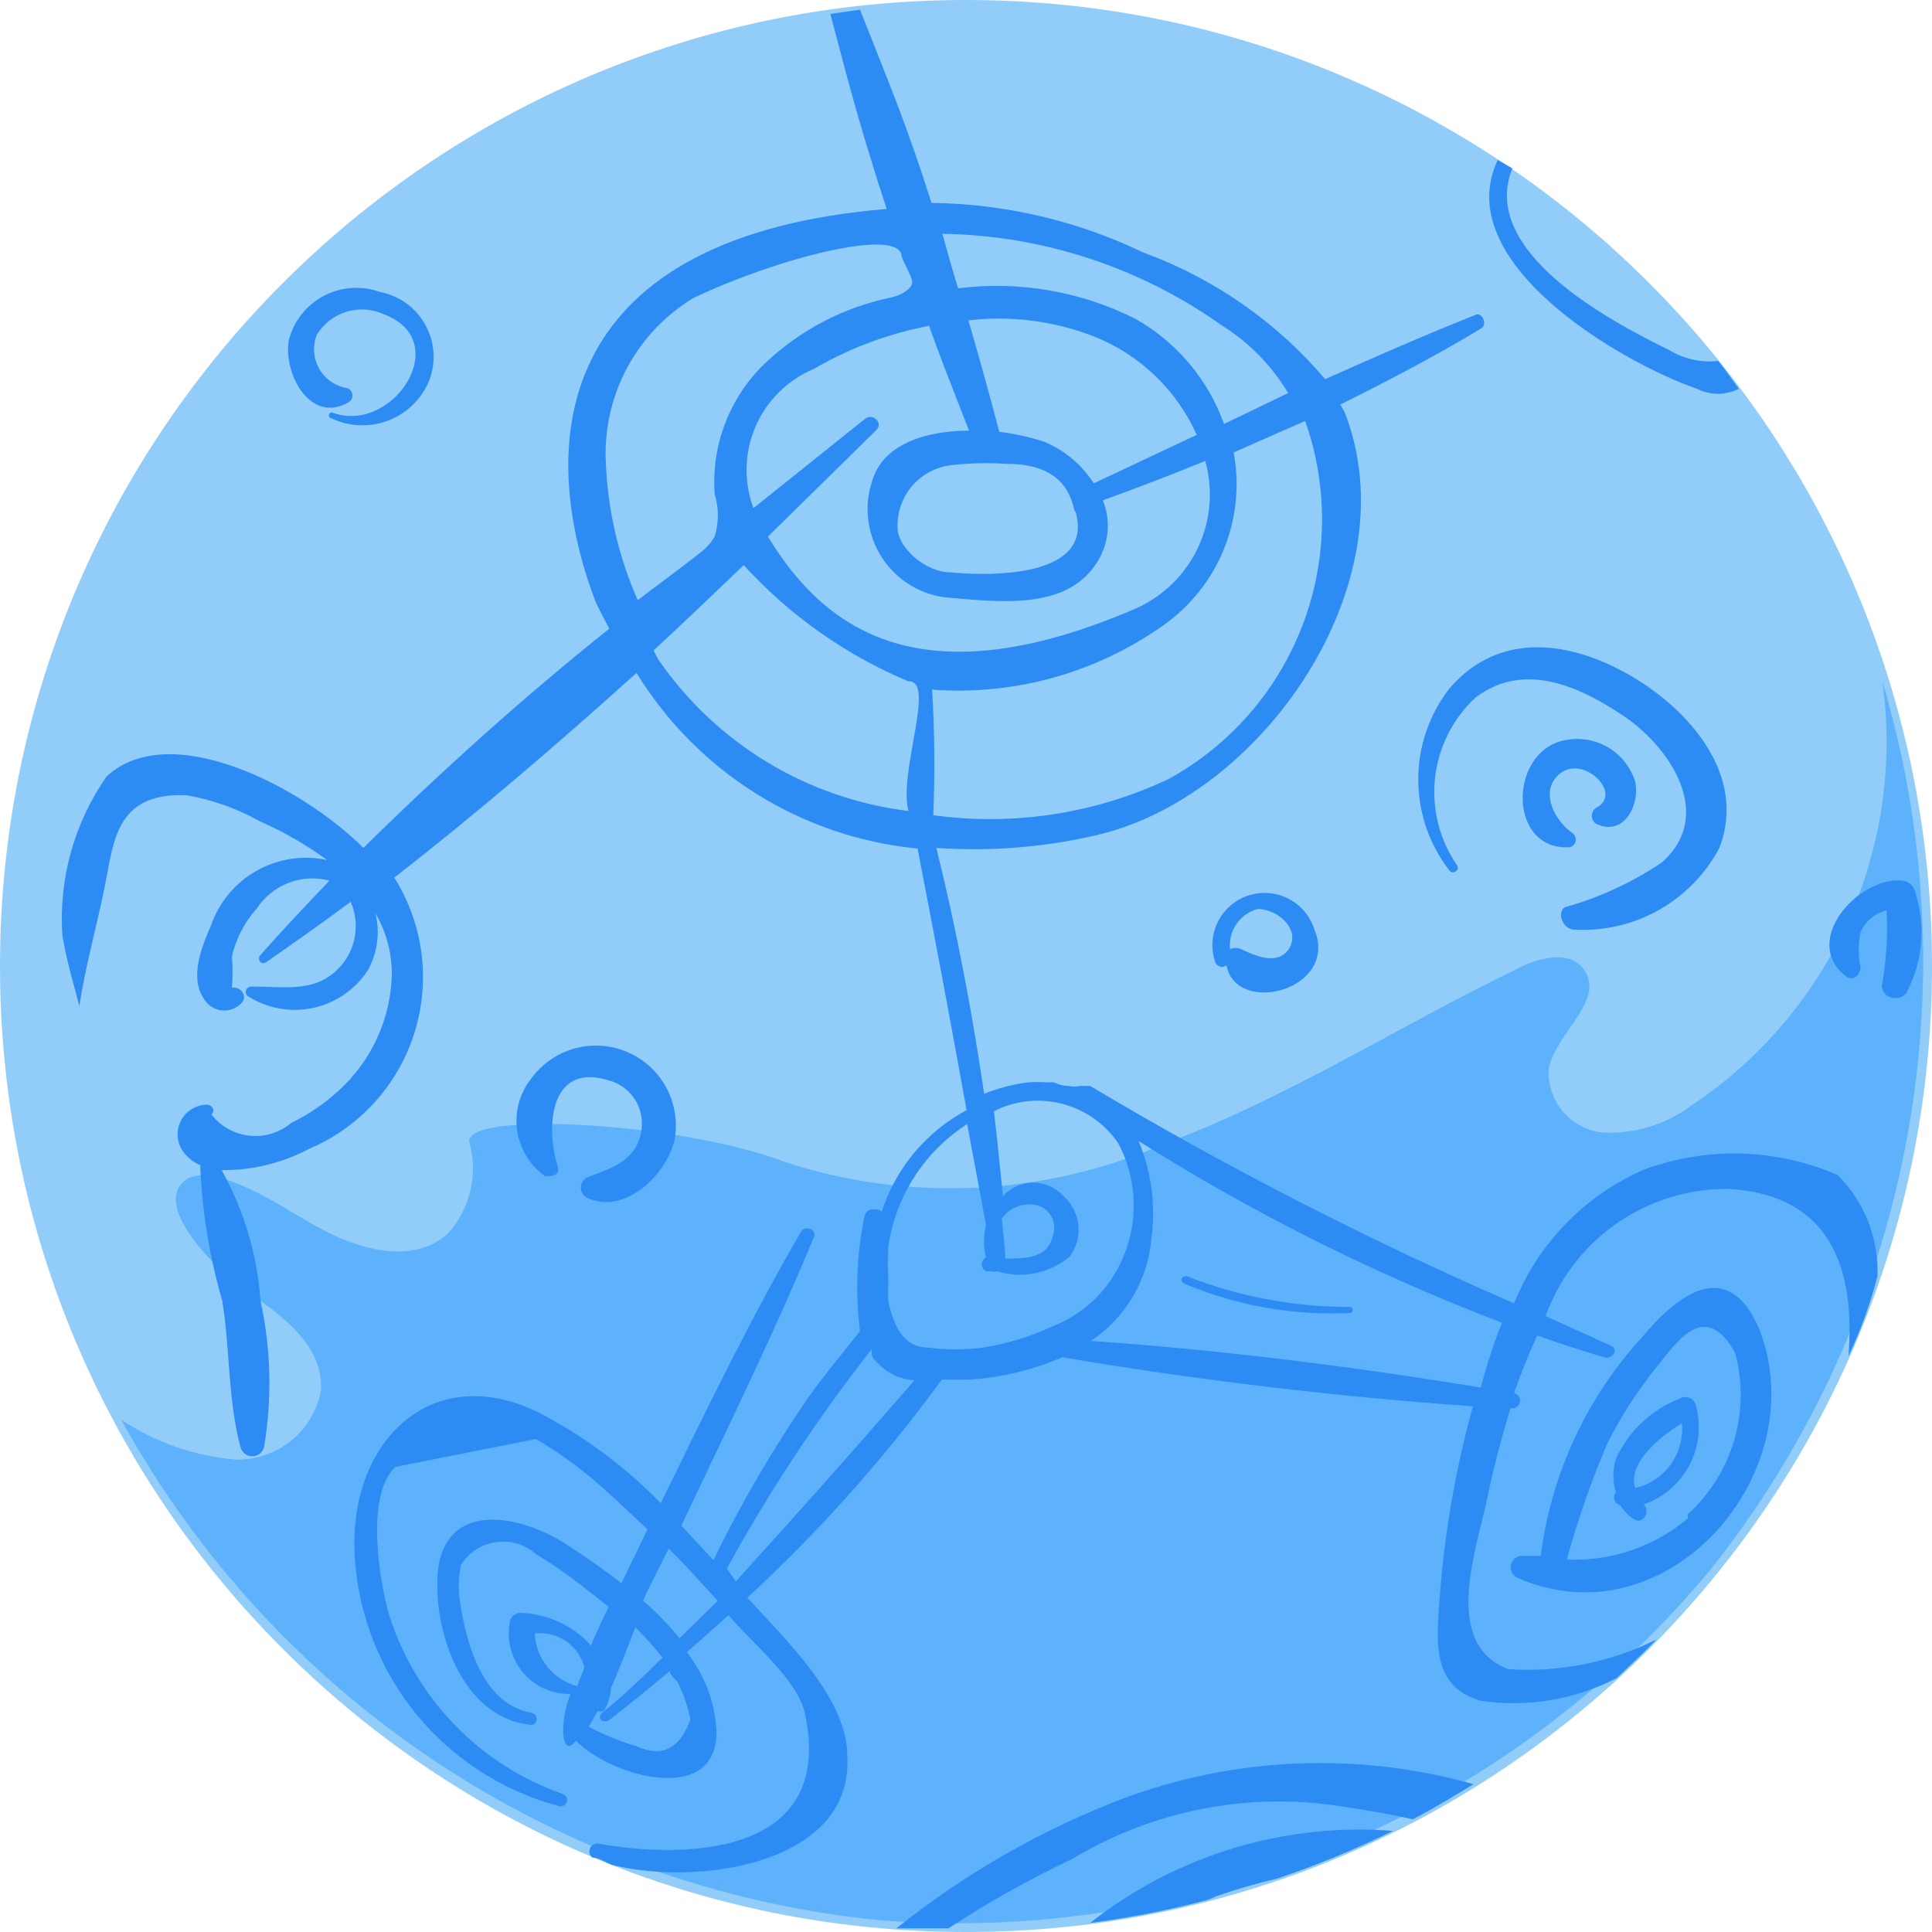 <svg width="78" height="78" viewBox="0 0 78 78" fill="none" xmlns="http://www.w3.org/2000/svg">
<path d="M39 78C60.539 78 78 60.539 78 39C78 17.461 60.539 0 39 0C17.461 0 0 17.461 0 39C0 60.539 17.461 78 39 78Z" fill="#92CDFA"/>
<path d="M75.995 27.508C76.456 30.797 75.978 34.149 74.615 37.178C73.252 40.206 71.061 42.788 68.293 44.624C67.269 45.398 66.005 45.787 64.723 45.724C64.096 45.662 63.517 45.361 63.107 44.882C62.697 44.404 62.488 43.786 62.522 43.157C62.816 41.69 64.796 40.418 63.965 39.171C63.403 38.315 62.058 38.658 61.129 39.171C56.41 41.47 51.959 44.33 47.045 46.164C42.222 48.269 36.799 48.547 31.787 46.947C27.606 45.308 18.705 44.819 18.95 46.115C19.127 46.749 19.142 47.418 18.992 48.059C18.843 48.7 18.534 49.293 18.094 49.783C16.7 51.103 14.402 50.443 12.739 49.49C11.639 48.903 8.387 46.604 7.336 47.778C6.284 48.952 9.023 51.47 9.781 52.033C11.297 53.011 13.082 54.307 12.959 56.14C12.809 56.934 12.384 57.65 11.757 58.16C11.131 58.67 10.344 58.942 9.536 58.928C7.875 58.794 6.276 58.239 4.89 57.314C7.962 62.889 12.337 67.638 17.643 71.155C22.948 74.672 29.026 76.853 35.357 77.511C41.696 78.039 48.069 77.031 53.934 74.57C59.8 72.11 64.986 68.27 69.051 63.378C73.014 58.401 75.715 52.541 76.924 46.295C78.133 40.049 77.814 33.604 75.995 27.508Z" fill="#5EB2FC"/>
<path d="M49.049 38.804C49.06 38.853 49.082 38.898 49.114 38.935C49.147 38.972 49.188 39 49.234 39.017C49.281 39.035 49.331 39.04 49.379 39.032C49.428 39.025 49.474 39.005 49.514 38.976C49.929 41.054 54.086 39.954 53.059 37.508C52.887 36.977 52.511 36.535 52.014 36.281C51.516 36.026 50.938 35.98 50.406 36.151C49.874 36.323 49.433 36.699 49.178 37.197C48.924 37.694 48.877 38.273 49.049 38.804ZM52.032 38.315C51.568 39 50.663 38.584 50.1 38.315C50.031 38.286 49.956 38.27 49.88 38.27C49.805 38.27 49.73 38.286 49.66 38.315C49.624 37.96 49.715 37.603 49.916 37.308C50.117 37.012 50.416 36.798 50.761 36.702C51.543 36.677 52.546 37.508 52.032 38.315Z" fill="#2C8CF4"/>
<path d="M67.828 56.458C66.677 56.904 65.747 57.781 65.236 58.904C65.102 59.342 65.102 59.81 65.236 60.248C65.201 60.29 65.177 60.34 65.167 60.393C65.157 60.446 65.161 60.501 65.178 60.553C65.195 60.604 65.225 60.651 65.265 60.687C65.305 60.724 65.354 60.749 65.407 60.762C65.547 60.983 65.73 61.175 65.945 61.324C66.312 61.593 66.654 61.031 66.361 60.737C67.156 60.463 67.817 59.895 68.208 59.15C68.599 58.404 68.69 57.538 68.463 56.727C68.446 56.663 68.414 56.604 68.37 56.554C68.326 56.504 68.272 56.465 68.211 56.439C68.15 56.413 68.083 56.401 68.017 56.405C67.951 56.408 67.886 56.426 67.828 56.458ZM66.018 60.077C65.7 59.099 66.972 58.023 67.901 57.461C67.958 58.051 67.798 58.642 67.452 59.123C67.105 59.605 66.596 59.944 66.018 60.077Z" fill="#2C8CF4"/>
<path d="M66.312 53.965C64.058 56.418 62.623 59.511 62.204 62.816H61.495C61.387 62.806 61.279 62.835 61.19 62.897C61.101 62.959 61.036 63.05 61.007 63.154C60.978 63.259 60.986 63.37 61.031 63.469C61.075 63.568 61.153 63.649 61.251 63.696C67.29 66.362 73.281 59.491 71.031 53.671C69.784 50.737 67.779 52.204 66.312 53.965ZM68.146 61.3C66.783 62.449 65.037 63.043 63.256 62.963C63.696 61.363 64.243 59.794 64.894 58.268C65.457 57.156 66.138 56.107 66.923 55.138C67.779 54.062 68.879 52.498 70.053 54.625C70.364 55.779 70.35 56.998 70.014 58.145C69.677 59.292 69.031 60.325 68.146 61.129V61.3Z" fill="#2C8CF4"/>
<path d="M56.238 73.917C51.841 73.576 47.476 74.903 44.013 77.633C45.612 77.425 47.196 77.115 48.756 76.704L49.098 76.558C49.9 76.276 50.716 76.04 51.544 75.849C53.149 75.309 54.718 74.664 56.238 73.917Z" fill="#2C8CF4"/>
<path d="M45.381 72.596C42.062 73.861 38.961 75.634 36.188 77.853C36.872 77.853 37.581 77.853 38.29 77.853C39.895 76.802 41.57 75.862 43.303 75.041C46.532 73.1 50.337 72.347 54.062 72.914C55.064 73.06 56.066 73.231 57.045 73.451C57.876 73.011 58.683 72.522 59.49 72.033C54.846 70.726 49.907 70.923 45.381 72.596Z" fill="#2C8CF4"/>
<path d="M63.573 37.533C64.761 37.597 65.942 37.321 66.977 36.736C68.013 36.151 68.859 35.282 69.417 34.232C70.542 31.298 68.195 28.657 65.847 27.288C63.5 25.918 60.566 25.405 58.512 27.801C57.699 28.851 57.258 30.141 57.258 31.469C57.258 32.797 57.699 34.087 58.512 35.137C58.634 35.332 58.952 35.137 58.83 34.941C58.118 33.912 57.801 32.661 57.935 31.418C58.07 30.174 58.648 29.021 59.563 28.168C61.519 26.676 63.769 27.703 65.578 28.926C67.388 30.148 69.27 32.887 67.094 34.819C65.895 35.626 64.574 36.237 63.182 36.628C62.84 36.824 63.084 37.533 63.573 37.533Z" fill="#2C8CF4"/>
<path d="M75.799 51.52C75.826 50.764 75.697 50.012 75.419 49.309C75.142 48.606 74.722 47.969 74.186 47.436C71.71 46.362 68.917 46.284 66.385 47.216C63.989 48.254 62.1 50.196 61.128 52.62C55.241 50.062 49.524 47.13 44.013 43.842H43.597C43.444 43.878 43.285 43.878 43.132 43.842C42.928 43.84 42.727 43.79 42.545 43.695H42.227C41.991 43.682 41.755 43.682 41.518 43.695C40.906 43.772 40.306 43.928 39.733 44.16C39.244 40.834 38.609 37.484 37.802 34.232C39.933 34.381 42.075 34.216 44.159 33.743C50.932 32.252 56.996 23.523 54.282 16.627L54.111 16.334C56.067 15.356 57.999 14.353 59.808 13.253C60.077 13.082 59.808 12.568 59.564 12.715C57.534 13.522 55.529 14.402 53.5 15.307C51.538 12.997 49.01 11.236 46.164 10.197C43.492 8.911 40.571 8.227 37.606 8.192C36.653 5.16 35.87 3.301 34.721 0.392L33.523 0.563C34.305 3.546 34.819 5.453 35.797 8.436C22.544 9.536 21.542 17.605 24.011 24.207C24.182 24.623 24.402 24.99 24.598 25.381C21.199 28.095 17.874 31.078 14.671 34.232C12.226 31.787 6.871 28.975 4.303 31.347C2.993 33.225 2.363 35.493 2.518 37.778C2.638 38.454 2.793 39.123 2.983 39.783L3.203 40.614C3.448 39.025 3.888 37.435 4.157 36.14C4.597 34.159 4.523 31.983 7.531 32.105C8.57 32.286 9.57 32.641 10.49 33.157C11.448 33.578 12.358 34.103 13.204 34.721C12.23 34.513 11.215 34.669 10.349 35.16C9.483 35.652 8.829 36.444 8.509 37.387C8.142 38.218 7.653 39.465 8.216 40.296C8.286 40.427 8.387 40.54 8.509 40.626C8.631 40.711 8.771 40.767 8.918 40.788C9.066 40.809 9.216 40.796 9.357 40.749C9.498 40.702 9.627 40.622 9.732 40.516C10.025 40.247 9.732 39.807 9.365 39.881C9.396 39.457 9.396 39.032 9.365 38.609C9.53 37.891 9.875 37.226 10.367 36.678C10.677 36.206 11.127 35.844 11.653 35.642C12.18 35.44 12.756 35.409 13.302 35.553C12.348 36.555 11.394 37.558 10.514 38.56C10.367 38.707 10.514 38.976 10.734 38.854C11.859 38.071 13.008 37.264 14.157 36.408C14.355 36.86 14.412 37.361 14.32 37.845C14.229 38.329 13.993 38.775 13.644 39.123C12.641 40.125 11.37 39.807 10.123 39.832C10.082 39.835 10.043 39.849 10.009 39.874C9.976 39.898 9.95 39.931 9.935 39.969C9.92 40.008 9.916 40.049 9.923 40.09C9.93 40.13 9.949 40.168 9.976 40.199C10.366 40.453 10.802 40.627 11.259 40.712C11.716 40.797 12.186 40.79 12.64 40.692C13.095 40.594 13.526 40.407 13.908 40.142C14.29 39.877 14.616 39.539 14.866 39.147C15.241 38.451 15.346 37.641 15.16 36.873C15.591 37.616 15.819 38.459 15.82 39.318C15.801 40.204 15.603 41.077 15.237 41.883C14.872 42.69 14.346 43.415 13.693 44.013C13.117 44.546 12.466 44.991 11.761 45.333C11.529 45.529 11.26 45.675 10.97 45.764C10.681 45.853 10.376 45.882 10.074 45.85C9.773 45.818 9.481 45.725 9.216 45.578C8.951 45.43 8.719 45.231 8.533 44.991C8.729 44.82 8.533 44.575 8.313 44.6C8.083 44.61 7.861 44.687 7.673 44.821C7.485 44.955 7.34 45.14 7.255 45.354C7.17 45.568 7.148 45.803 7.193 46.029C7.237 46.255 7.346 46.463 7.506 46.629C7.668 46.81 7.869 46.952 8.093 47.045C8.084 47.118 8.084 47.192 8.093 47.265C8.182 49.045 8.477 50.81 8.974 52.522C9.291 54.454 9.194 56.508 9.707 58.415C9.732 58.523 9.792 58.619 9.879 58.688C9.966 58.758 10.073 58.795 10.184 58.795C10.295 58.795 10.402 58.758 10.489 58.688C10.575 58.619 10.636 58.523 10.661 58.415C10.991 56.451 10.941 54.442 10.514 52.498C10.383 50.652 9.849 48.857 8.949 47.24C10.176 47.254 11.386 46.96 12.47 46.385C13.477 45.96 14.38 45.322 15.115 44.514C15.851 43.706 16.401 42.748 16.729 41.706C17.057 40.663 17.155 39.562 17.015 38.479C16.874 37.395 16.5 36.355 15.918 35.431C19.219 32.863 22.471 30.076 25.698 27.166C26.911 29.146 28.567 30.817 30.536 32.047C32.505 33.278 34.733 34.034 37.044 34.257C37.728 37.778 38.389 41.299 39.024 44.82C37.399 45.688 36.173 47.151 35.601 48.903C35.332 48.757 34.941 48.781 34.892 49.148C34.585 50.66 34.527 52.213 34.721 53.745C34.036 54.6 33.327 55.456 32.691 56.336C31.227 58.451 29.927 60.674 28.804 62.987L27.508 61.593C29.342 57.706 31.273 53.794 32.863 49.93C32.985 49.637 32.52 49.466 32.349 49.71C30.271 53.28 28.461 57.045 26.676 60.689C25.212 59.182 23.511 57.927 21.639 56.972C17.458 55.016 14.304 58.072 14.304 62.303C14.33 64.732 15.153 67.086 16.646 69.003C18.139 70.92 20.22 72.294 22.569 72.915C22.633 72.934 22.703 72.927 22.763 72.895C22.823 72.863 22.867 72.808 22.886 72.743C22.906 72.678 22.899 72.609 22.867 72.549C22.835 72.489 22.78 72.445 22.715 72.425C21.073 71.85 19.587 70.901 18.373 69.654C17.16 68.406 16.252 66.894 15.722 65.237C15.306 63.819 14.744 60.346 15.967 59.222L21.639 58.097C22.647 58.69 23.589 59.386 24.451 60.175C25.038 60.689 25.576 61.227 26.139 61.74C25.796 62.474 25.429 63.207 25.087 63.916C24.378 63.354 23.644 62.865 22.984 62.425C20.857 61.007 17.605 60.518 17.654 64.014C17.654 66.313 18.852 69.394 21.444 69.638C21.713 69.638 21.762 69.198 21.444 69.149C19.561 68.807 18.876 66.533 18.607 64.894C18.497 64.329 18.497 63.748 18.607 63.183C18.762 62.935 18.968 62.724 19.212 62.565C19.456 62.405 19.733 62.301 20.021 62.259C20.31 62.217 20.604 62.238 20.884 62.322C21.163 62.406 21.421 62.549 21.639 62.743C22.267 63.122 22.871 63.538 23.449 63.99L24.574 64.87C24.402 65.212 24.231 65.579 24.085 65.921C23.998 66.087 23.924 66.258 23.864 66.435C23.501 66.034 23.06 65.711 22.568 65.484C22.077 65.257 21.545 65.131 21.004 65.115C20.906 65.118 20.813 65.153 20.737 65.215C20.662 65.277 20.61 65.362 20.588 65.457C20.515 65.816 20.523 66.188 20.613 66.543C20.702 66.899 20.87 67.23 21.105 67.512C21.34 67.793 21.635 68.019 21.969 68.171C22.303 68.323 22.666 68.398 23.033 68.391C22.544 69.589 22.691 71.032 23.253 70.274C24.671 71.741 28.999 72.939 28.926 69.858C28.857 68.709 28.439 67.609 27.728 66.704L29.415 65.212L29.586 65.408C30.491 66.435 32.202 67.853 32.496 69.173C33.792 75.164 27.19 74.993 24.158 74.43C24.089 74.421 24.019 74.433 23.958 74.468C23.897 74.501 23.849 74.554 23.821 74.618C23.793 74.682 23.787 74.754 23.804 74.821C23.821 74.889 23.859 74.949 23.913 74.993C24.158 74.993 24.451 75.189 24.696 75.286C28.119 76.166 34.476 75.286 34.207 70.885C34.207 68.587 31.762 66.239 30.173 64.503C33.069 61.831 35.697 58.883 38.022 55.701H39.122C40.42 55.617 41.694 55.311 42.888 54.796C48.365 55.725 53.94 56.385 59.466 56.777C58.764 59.31 58.314 61.906 58.121 64.528C57.999 66.264 57.779 68.073 59.759 68.66C61.642 68.945 63.568 68.629 65.261 67.755C65.799 67.242 66.361 66.728 66.874 66.19C65.02 67.115 62.952 67.528 60.884 67.388C58.17 66.337 59.637 62.498 60.077 60.346C60.297 59.271 60.615 58.072 60.982 56.85C61.063 56.869 61.148 56.856 61.219 56.812C61.29 56.769 61.341 56.699 61.361 56.618C61.38 56.537 61.367 56.451 61.323 56.38C61.279 56.309 61.209 56.258 61.128 56.239C61.397 55.456 61.715 54.674 62.058 53.916C62.962 54.234 63.916 54.551 64.845 54.82C65.138 54.82 65.334 54.454 65.041 54.331L62.4 53.133C62.944 51.626 63.941 50.323 65.254 49.404C66.567 48.485 68.132 47.994 69.735 47.998C74.039 48.219 74.895 51.397 74.626 54.747C75.09 53.794 75.506 52.644 75.799 51.52ZM49.318 13.131C50.419 13.819 51.34 14.757 52.008 15.869L49.416 17.116C48.771 15.311 47.494 13.8 45.822 12.862C43.615 11.757 41.13 11.331 38.682 11.639C38.56 11.273 38.144 9.805 38.046 9.439C42.091 9.501 46.021 10.789 49.318 13.131ZM40.687 18.73C43.401 18.73 43.279 20.711 43.426 20.662C44.306 23.792 38.389 23.107 38.364 23.107C37.386 23.107 36.188 22.105 36.237 21.224C36.233 20.62 36.454 20.035 36.855 19.584C37.257 19.132 37.812 18.846 38.413 18.779C39.168 18.692 39.929 18.676 40.687 18.73ZM42.203 17.85C41.599 17.65 40.976 17.511 40.345 17.434C39.953 15.943 39.538 14.451 39.098 12.935C40.803 12.734 42.532 12.953 44.135 13.571C45.997 14.3 47.498 15.731 48.316 17.556L44.159 19.513C43.686 18.777 43.005 18.199 42.203 17.85ZM39.122 17.385C37.459 17.385 35.772 17.899 35.283 19.219C35.082 19.723 34.997 20.266 35.035 20.808C35.074 21.349 35.234 21.875 35.505 22.345C35.775 22.816 36.149 23.219 36.598 23.525C37.046 23.83 37.558 24.03 38.095 24.11C40.32 24.305 42.986 24.647 44.233 22.789C44.493 22.416 44.656 21.983 44.708 21.53C44.759 21.078 44.696 20.62 44.526 20.197C45.895 19.708 47.289 19.17 48.658 18.608C48.982 19.765 48.882 21 48.375 22.09C47.868 23.179 46.989 24.052 45.895 24.55C37.362 28.242 33.376 25.577 31.004 21.664L35.381 17.361C35.675 17.067 35.234 16.676 34.941 16.896L30.418 20.515C30.02 19.443 30.052 18.259 30.508 17.211C30.964 16.163 31.808 15.332 32.863 14.891C34.301 14.053 35.873 13.466 37.508 13.155C38.046 14.671 38.584 15.992 39.122 17.385ZM24.451 18.461C24.425 17.172 24.739 15.899 25.361 14.77C25.984 13.641 26.893 12.696 27.997 12.03C31.395 10.417 36.066 9.243 36.384 10.245C36.384 10.49 36.873 11.199 36.824 11.444C36.775 11.688 36.335 11.933 35.992 12.006C34.073 12.397 32.302 13.321 30.882 14.671C30.176 15.348 29.628 16.172 29.278 17.085C28.927 17.998 28.782 18.977 28.853 19.953C29.024 20.51 29.024 21.107 28.853 21.664C28.685 21.945 28.46 22.187 28.192 22.373C27.361 23.034 26.505 23.645 25.747 24.232C24.943 22.411 24.503 20.451 24.451 18.461ZM36.677 32.741C34.657 32.495 32.712 31.822 30.971 30.769C29.231 29.715 27.733 28.303 26.579 26.628L26.383 26.261C27.63 25.112 28.828 23.963 30.026 22.814C31.874 24.845 34.144 26.448 36.677 27.508C37.802 27.459 36.261 31.176 36.677 32.741ZM37.753 27.851C41.024 28.066 44.27 27.151 46.947 25.259C48.045 24.491 48.9 23.424 49.407 22.183C49.914 20.943 50.053 19.583 49.807 18.266L52.693 16.994C53.635 19.664 53.6 22.582 52.592 25.229C51.585 27.875 49.671 30.078 47.191 31.445C44.231 32.848 40.925 33.358 37.679 32.912C37.75 31.217 37.733 29.52 37.631 27.826L37.753 27.851ZM23.302 68.073C22.827 67.948 22.404 67.674 22.096 67.291C21.788 66.908 21.611 66.437 21.59 65.946C22.033 65.896 22.48 66.006 22.848 66.258C23.216 66.509 23.481 66.884 23.596 67.315L23.302 68.073ZM27.875 69.418C27.451 70.592 26.742 70.958 25.747 70.518C25.062 70.315 24.399 70.045 23.767 69.711L24.134 69.076C24.162 69.092 24.193 69.101 24.226 69.104C24.258 69.106 24.291 69.102 24.321 69.09C24.352 69.078 24.379 69.06 24.402 69.036C24.424 69.013 24.441 68.984 24.451 68.953C24.575 68.701 24.65 68.427 24.671 68.147C25.038 67.291 25.381 66.41 25.649 65.701C26.041 66.085 26.409 66.494 26.75 66.924C25.967 67.682 25.209 68.44 24.305 69.149C24.085 69.345 24.305 69.614 24.598 69.442C25.413 68.807 26.228 68.147 27.043 67.462C27.043 67.633 27.263 67.78 27.361 67.926C27.601 68.397 27.774 68.899 27.875 69.418ZM27.434 66.141C26.99 65.595 26.499 65.088 25.967 64.626C26.015 64.491 26.072 64.361 26.139 64.234L26.994 62.523C27.679 63.183 28.315 63.916 28.975 64.626L27.434 66.141ZM29.708 63.843L29.342 63.33C31.045 60.225 32.999 57.264 35.185 54.478C35.185 54.625 35.185 54.82 35.357 54.943C35.549 55.174 35.788 55.363 36.057 55.498C36.326 55.633 36.621 55.71 36.922 55.725C34.501 58.513 32.178 61.129 29.708 63.843ZM39.685 54.405C38.954 54.501 38.214 54.501 37.484 54.405C36.432 54.405 36.09 53.476 35.87 52.595C35.846 52.294 35.846 51.992 35.87 51.691C35.833 51.219 35.833 50.745 35.87 50.273C36.023 49.279 36.385 48.328 36.933 47.485C37.481 46.642 38.203 45.925 39.049 45.382C39.293 46.752 39.562 48.096 39.807 49.466C39.697 49.891 39.697 50.337 39.807 50.761C39.756 50.788 39.713 50.829 39.683 50.879C39.653 50.928 39.637 50.985 39.637 51.043C39.637 51.101 39.653 51.157 39.683 51.207C39.713 51.257 39.756 51.297 39.807 51.324H40.076C40.102 51.337 40.132 51.344 40.161 51.344C40.191 51.344 40.22 51.337 40.247 51.324C40.746 51.479 41.276 51.506 41.789 51.404C42.301 51.301 42.78 51.072 43.181 50.737C43.456 50.373 43.583 49.92 43.538 49.467C43.492 49.013 43.278 48.594 42.937 48.292C42.783 48.12 42.595 47.982 42.384 47.887C42.173 47.793 41.945 47.744 41.714 47.744C41.483 47.744 41.255 47.793 41.044 47.887C40.834 47.982 40.645 48.12 40.492 48.292C40.369 47.143 40.271 46.018 40.125 44.869C40.242 44.802 40.365 44.744 40.492 44.698C41.316 44.383 42.221 44.354 43.064 44.615C43.906 44.877 44.636 45.414 45.137 46.14C45.595 46.996 45.812 47.959 45.764 48.928C45.717 49.897 45.407 50.835 44.868 51.642C44.303 52.491 43.493 53.148 42.545 53.525C41.638 53.952 40.675 54.249 39.685 54.405ZM40.443 49.197C40.585 48.998 40.778 48.841 41.002 48.742C41.225 48.643 41.471 48.606 41.714 48.634C41.852 48.646 41.985 48.689 42.105 48.76C42.224 48.83 42.326 48.926 42.403 49.041C42.481 49.156 42.531 49.286 42.552 49.423C42.572 49.56 42.562 49.7 42.521 49.832C42.325 50.81 41.445 50.81 40.589 50.81C40.565 50.273 40.492 49.735 40.443 49.197ZM59.784 56.019C54.575 55.163 49.294 54.503 44.037 54.136C44.727 53.679 45.306 53.073 45.729 52.361C46.152 51.65 46.41 50.852 46.482 50.028C46.669 48.685 46.492 47.317 45.969 46.067C50.605 48.99 55.519 51.447 60.639 53.402C60.3 54.256 60.015 55.13 59.784 56.019Z" fill="#2C8CF4"/>
<path d="M54.502 53.01C54.649 53.01 54.649 52.766 54.502 52.766C52.243 52.77 50.003 52.347 47.9 51.519C47.68 51.519 47.583 51.763 47.9 51.861C49.989 52.726 52.244 53.118 54.502 53.01Z" fill="#2C8CF4"/>
<path d="M64.43 32.618C64.379 32.655 64.338 32.702 64.309 32.758C64.281 32.813 64.266 32.874 64.266 32.936C64.266 32.998 64.281 33.06 64.309 33.115C64.338 33.17 64.379 33.218 64.43 33.254C65.53 33.792 66.214 32.545 66.019 31.567C65.85 31.012 65.489 30.535 65.001 30.221C64.513 29.908 63.929 29.778 63.354 29.855C60.908 30.124 60.786 34.33 63.354 34.208C63.414 34.198 63.471 34.17 63.516 34.129C63.562 34.087 63.594 34.034 63.61 33.974C63.625 33.915 63.623 33.852 63.604 33.794C63.584 33.735 63.548 33.684 63.5 33.645C62.889 33.23 62.302 32.276 62.693 31.567C63.574 30.1 65.677 32.007 64.43 32.618Z" fill="#2C8CF4"/>
<path d="M23.767 47.509C23.674 47.54 23.595 47.599 23.538 47.678C23.481 47.757 23.451 47.852 23.451 47.949C23.451 48.046 23.481 48.141 23.538 48.22C23.595 48.299 23.674 48.358 23.767 48.389C25.258 49.001 26.823 47.485 27.214 46.115C27.369 45.392 27.27 44.636 26.934 43.977C26.599 43.317 26.046 42.793 25.37 42.492C24.694 42.191 23.934 42.132 23.22 42.324C22.505 42.516 21.878 42.949 21.444 43.548C21.212 43.84 21.043 44.175 20.946 44.534C20.849 44.894 20.826 45.269 20.878 45.637C20.931 46.006 21.058 46.36 21.252 46.677C21.446 46.995 21.702 47.27 22.006 47.485C22.251 47.485 22.617 47.485 22.52 47.093C22.031 45.602 22.153 42.912 24.5 43.597C24.733 43.649 24.954 43.746 25.15 43.884C25.345 44.022 25.511 44.197 25.639 44.4C25.766 44.602 25.852 44.827 25.892 45.063C25.931 45.299 25.924 45.54 25.869 45.773C25.649 46.849 24.696 47.167 23.767 47.509Z" fill="#2C8CF4"/>
<path d="M14.035 16.26C14.093 16.236 14.143 16.195 14.177 16.143C14.212 16.091 14.231 16.029 14.231 15.966C14.231 15.904 14.212 15.842 14.177 15.79C14.143 15.738 14.093 15.697 14.035 15.673C13.799 15.638 13.573 15.55 13.376 15.416C13.178 15.282 13.013 15.105 12.893 14.898C12.773 14.691 12.701 14.46 12.683 14.222C12.665 13.983 12.701 13.744 12.788 13.521C13.059 13.073 13.485 12.74 13.986 12.587C14.487 12.433 15.027 12.47 15.502 12.69C18.363 13.766 15.845 17.58 13.399 16.651C13.367 16.651 13.336 16.664 13.313 16.687C13.29 16.71 13.277 16.741 13.277 16.773C13.277 16.806 13.29 16.837 13.313 16.86C13.336 16.883 13.367 16.896 13.399 16.896C13.753 17.062 14.137 17.155 14.527 17.169C14.918 17.184 15.307 17.12 15.672 16.98C16.037 16.841 16.371 16.63 16.652 16.359C16.934 16.088 17.158 15.764 17.312 15.404C17.46 15.038 17.524 14.644 17.501 14.25C17.479 13.856 17.368 13.472 17.179 13.126C16.989 12.779 16.725 12.479 16.406 12.248C16.086 12.016 15.719 11.858 15.331 11.785C14.964 11.654 14.574 11.6 14.185 11.628C13.796 11.655 13.417 11.763 13.072 11.945C12.727 12.126 12.424 12.378 12.182 12.683C11.939 12.988 11.762 13.34 11.663 13.717C11.419 15.037 12.495 17.116 14.035 16.26Z" fill="#2C8CF4"/>
<path d="M60.469 6.456C58.513 10.563 65.359 14.598 68.513 15.698C68.775 15.829 69.064 15.898 69.357 15.898C69.65 15.898 69.939 15.829 70.201 15.698C69.932 15.331 69.663 14.94 69.369 14.573C68.679 14.647 67.983 14.492 67.389 14.133C64.944 12.935 59.711 10.148 61.056 6.798L60.469 6.456Z" fill="#2C8CF4"/>
<path d="M76.973 40.076C77.3 39.453 77.499 38.77 77.558 38.069C77.617 37.367 77.534 36.661 77.315 35.992C77.283 35.867 77.21 35.757 77.109 35.677C77.007 35.597 76.882 35.554 76.753 35.552C75.017 35.406 72.694 37.998 74.528 39.416C74.772 39.611 75.09 39.416 75.115 39.073C75.018 38.597 75.018 38.107 75.115 37.631C75.212 37.414 75.357 37.222 75.539 37.069C75.721 36.917 75.935 36.808 76.166 36.751C76.223 37.782 76.157 38.816 75.97 39.831C76.019 40.345 76.728 40.443 76.973 40.076Z" fill="#2C8CF4"/>
</svg>
